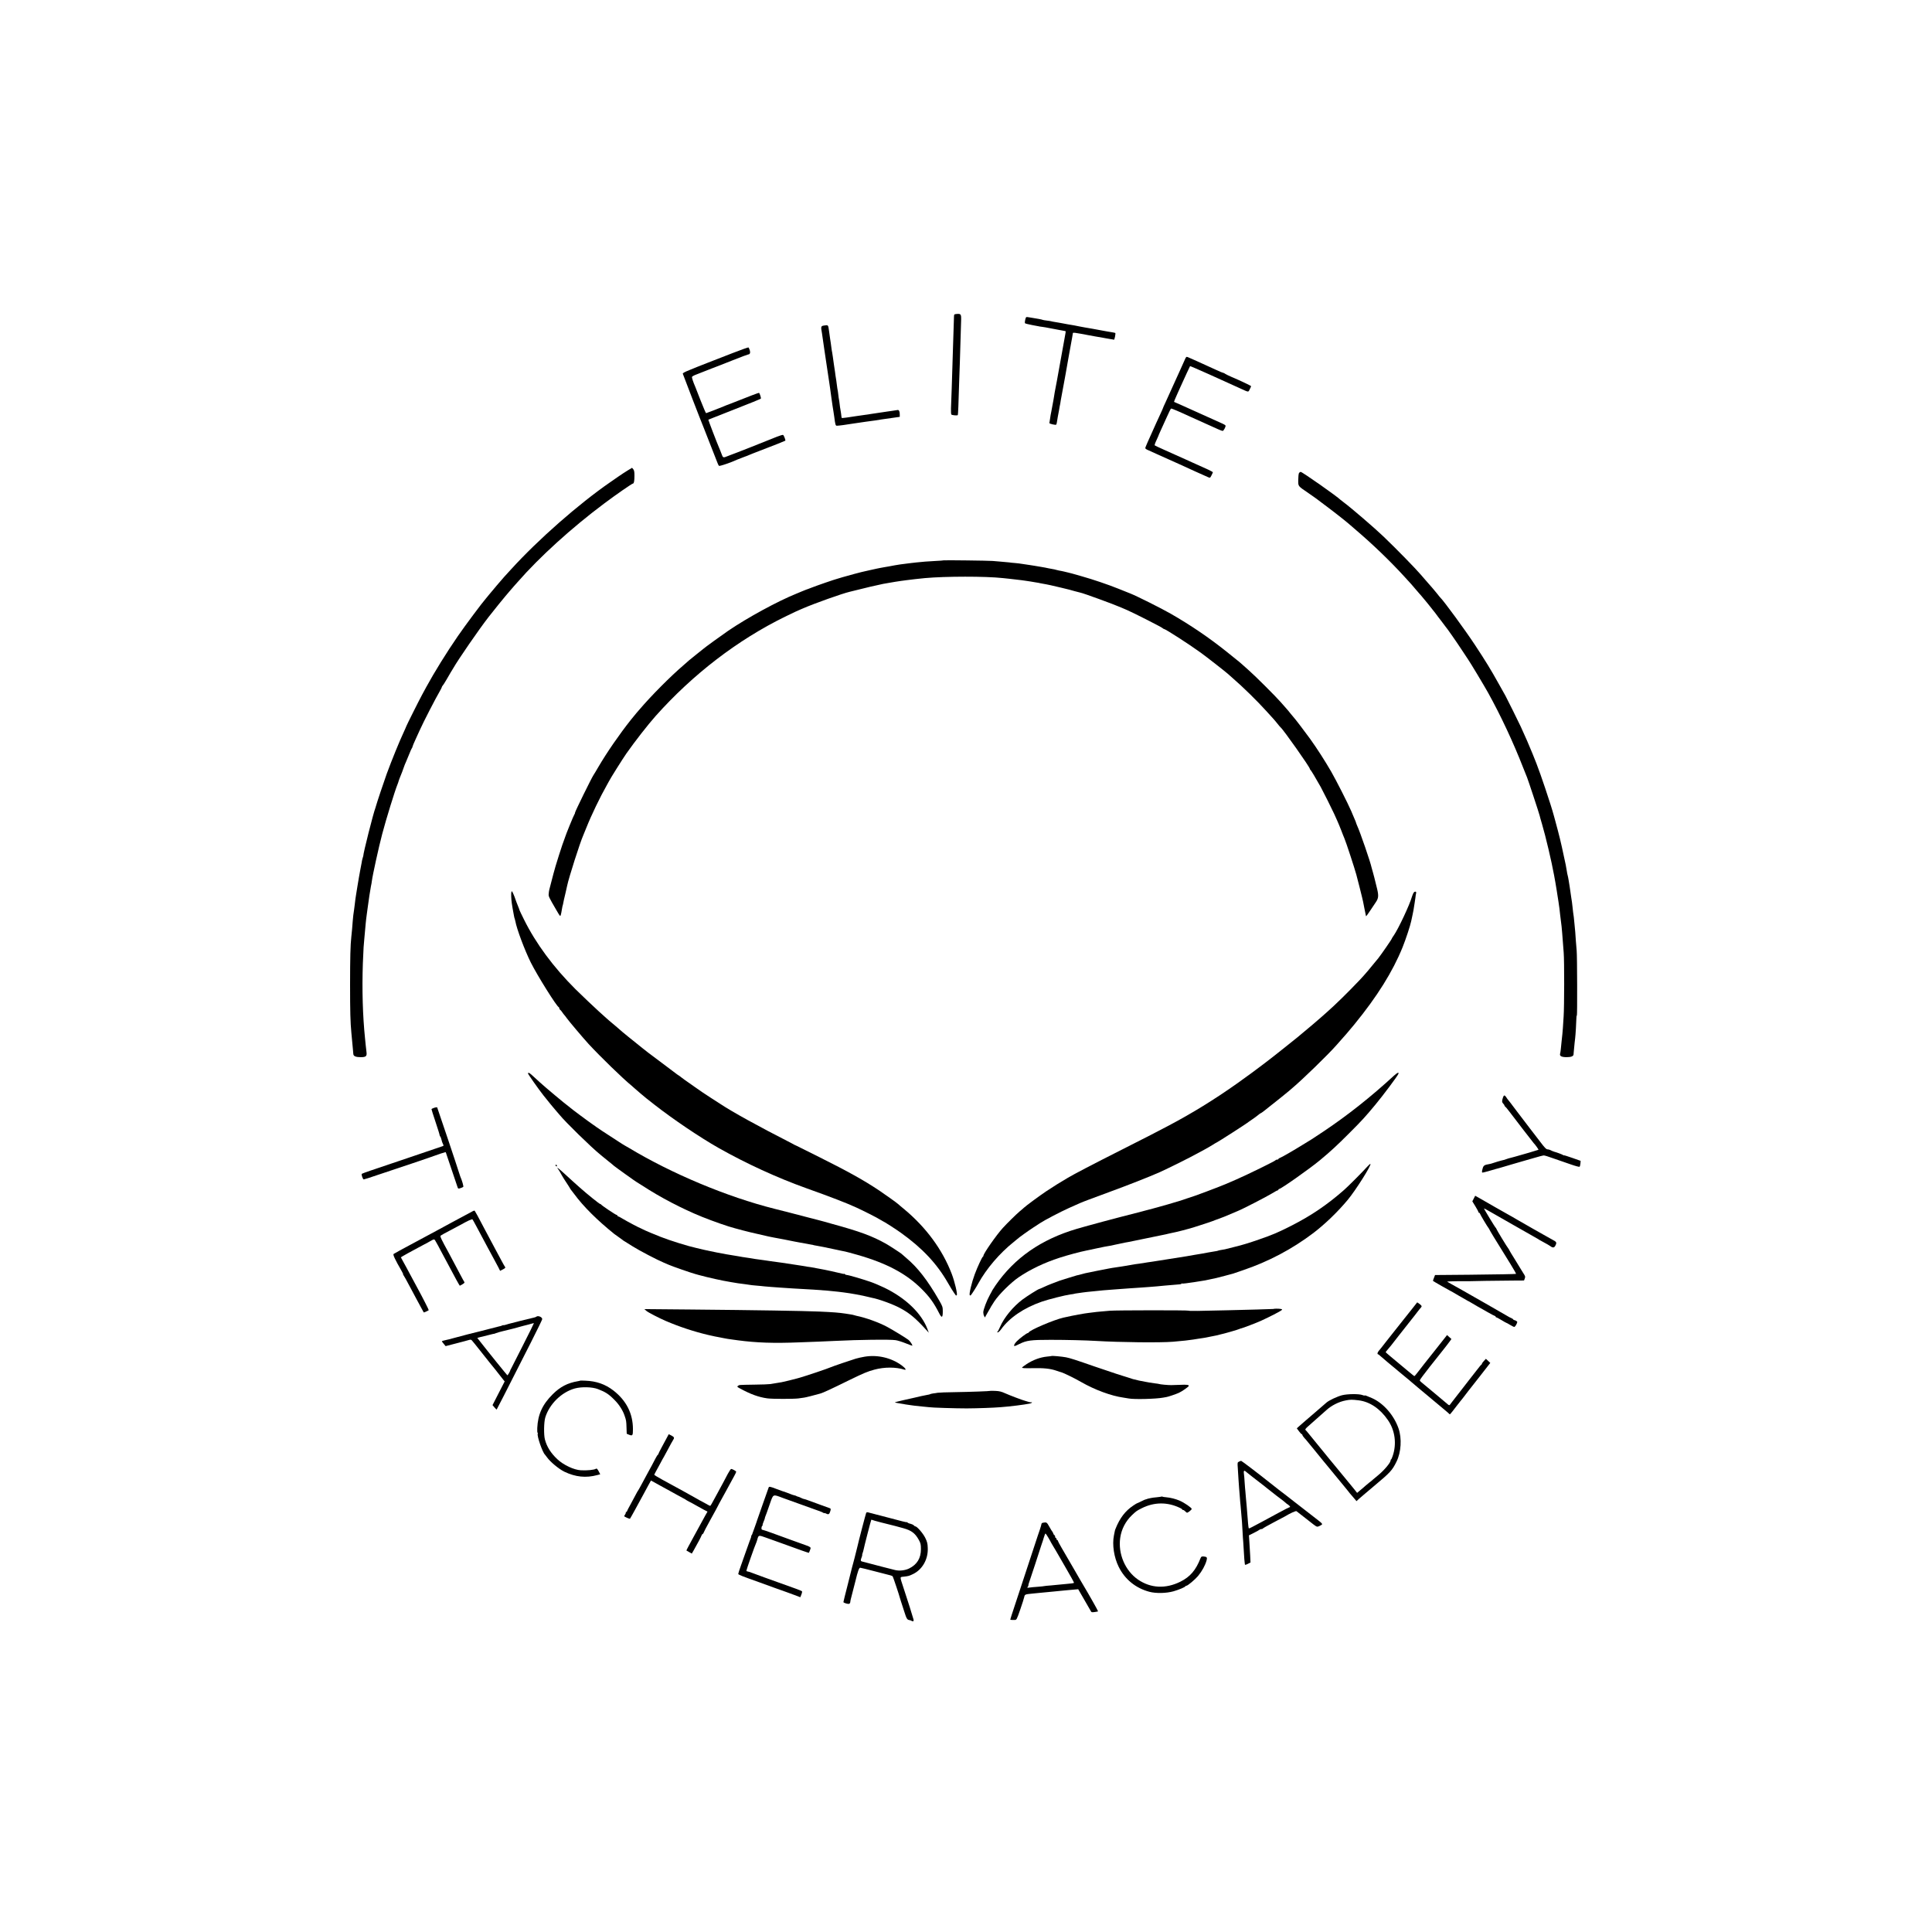 <?xml version="1.0" standalone="no"?>
<!DOCTYPE svg PUBLIC "-//W3C//DTD SVG 20010904//EN"
 "http://www.w3.org/TR/2001/REC-SVG-20010904/DTD/svg10.dtd">
<svg version="1.0" xmlns="http://www.w3.org/2000/svg"
 width="2829pt" height="2829pt" viewBox="0 0 2829 2829"
 preserveAspectRatio="xMidYMid meet">
<g transform="translate(0,2829) scale(0.1,-0.1)"
fill="#000000" stroke="none">
<path d="M14003 23692 c-31 -3 -33 -6 -34 -40 -1 -60 -6 -212 -14 -437 -4
-115 -8 -259 -10 -320 -3 -122 -15 -468 -20 -586 -1 -42 1 -82 5 -88 6 -11 86
-19 95 -9 4 4 11 164 20 488 3 96 7 225 10 285 5 145 17 542 19 629 1 76 -6
85 -71 78z"/>
<path d="M15012 23608 c-6 -25 -7 -47 -2 -52 4 -4 52 -16 104 -26 53 -10 99
-18 101 -19 3 0 6 -1 8 -2 1 0 18 -2 37 -5 19 -2 71 -11 115 -20 44 -8 91 -17
105 -20 24 -4 80 -14 108 -20 8 -1 15 -4 17 -6 1 -2 -6 -46 -16 -98 -9 -52
-22 -122 -28 -155 -41 -224 -81 -445 -85 -471 -3 -17 -13 -66 -21 -110 -8 -43
-18 -95 -20 -114 -3 -19 -7 -46 -10 -60 -7 -35 -25 -134 -31 -167 -2 -16 -7
-39 -10 -51 -2 -13 -7 -43 -10 -65 -4 -23 -7 -46 -8 -52 -1 -11 91 -32 100
-23 3 4 7 17 9 30 1 12 8 51 14 85 7 35 14 75 17 90 4 27 16 93 19 103 0 3 4
26 8 51 8 47 13 75 22 119 3 14 14 75 25 135 11 61 22 120 24 131 3 12 7 38
10 57 3 20 20 112 36 204 50 274 60 328 60 336 0 5 16 6 35 3 19 -3 52 -9 73
-12 20 -3 44 -7 52 -9 8 -2 31 -7 50 -10 19 -3 71 -13 115 -21 44 -8 94 -17
110 -19 17 -3 41 -7 55 -10 14 -3 43 -8 64 -11 22 -3 43 -7 47 -9 3 -3 11 18
16 45 6 28 7 52 4 54 -3 2 -28 8 -56 12 -27 4 -52 9 -55 9 -3 1 -25 5 -50 9
-25 5 -54 10 -65 12 -36 7 -189 35 -225 40 -19 3 -53 9 -75 14 -22 5 -56 12
-75 15 -19 3 -62 10 -95 16 -33 6 -69 13 -80 15 -11 1 -33 6 -50 9 -16 3 -46
8 -65 11 -19 3 -41 7 -49 10 -8 2 -37 7 -65 10 -28 3 -54 8 -58 10 -7 5 -93
21 -148 29 -14 2 -41 6 -61 10 -36 6 -36 5 -47 -37z"/>
<path d="M12065 23523 c-45 -7 -47 -15 -29 -113 2 -14 18 -119 34 -235 17
-115 32 -221 35 -235 10 -62 16 -108 21 -140 2 -19 6 -46 9 -60 4 -22 11 -68
20 -135 1 -11 10 -74 19 -140 16 -115 19 -133 30 -200 3 -16 8 -52 12 -80 15
-116 19 -130 39 -129 36 1 136 15 220 29 17 3 50 8 75 11 25 3 59 8 75 11 17
3 41 6 55 8 41 5 110 15 139 19 46 8 112 18 236 35 l120 17 0 32 c1 46 -11 72
-32 68 -10 -2 -43 -7 -73 -11 -30 -4 -62 -9 -70 -10 -20 -4 -158 -24 -195 -29
-16 -3 -43 -7 -60 -9 -16 -3 -52 -9 -80 -12 -27 -4 -59 -9 -70 -10 -11 -2 -42
-6 -70 -10 -27 -4 -84 -12 -126 -19 -52 -8 -76 -9 -76 -2 -1 19 -14 110 -18
126 -2 8 -7 40 -10 70 -3 30 -8 62 -10 70 -2 8 -7 40 -10 70 -3 30 -8 62 -10
70 -2 8 -7 38 -10 66 -3 28 -8 61 -10 75 -3 13 -8 44 -11 69 -6 46 -6 51 -23
160 -6 36 -13 88 -16 115 -4 28 -8 57 -10 65 -2 8 -7 35 -10 60 -6 47 -15 114
-20 140 -2 8 -8 57 -15 108 -14 99 -10 94 -75 85z"/>
<path d="M10725 23119 c-126 -49 -288 -112 -360 -140 -71 -27 -139 -54 -150
-59 -11 -5 -65 -27 -120 -49 -64 -25 -99 -44 -97 -53 3 -14 288 -751 303 -783
11 -25 175 -444 199 -508 9 -26 22 -53 27 -58 9 -9 179 49 268 91 11 5 52 21
90 35 39 14 79 29 90 35 11 5 83 34 160 63 77 30 190 74 250 97 61 24 112 45
114 47 7 5 -20 77 -32 84 -5 4 -46 -8 -91 -26 -125 -52 -671 -267 -686 -270
-3 -1 -18 -7 -33 -13 -68 -28 -71 -27 -91 30 -11 29 -27 71 -37 93 -31 71
-160 407 -157 410 2 1 174 69 383 151 209 81 383 152 386 157 6 8 -15 73 -26
85 -3 3 -184 -66 -300 -113 -16 -7 -68 -27 -115 -45 -47 -17 -94 -36 -105 -41
-56 -24 -250 -99 -256 -99 -4 0 -39 82 -79 183 -39 100 -75 191 -79 202 -31
71 -53 137 -48 147 3 7 33 24 68 36 35 13 78 30 94 37 17 7 73 29 125 49 52
19 192 74 310 121 118 47 220 85 226 85 25 0 34 26 23 61 -7 19 -14 37 -18 41
-3 4 -109 -33 -236 -83z"/>
<path d="M17350 23025 c-43 -97 -59 -133 -90 -200 -17 -38 -38 -84 -46 -101
-45 -101 -108 -241 -150 -331 -19 -39 -34 -74 -34 -77 0 -2 -18 -44 -41 -93
-22 -48 -49 -106 -59 -128 -128 -283 -160 -356 -160 -367 0 -7 21 -22 48 -32
26 -11 88 -39 137 -62 50 -23 124 -56 165 -74 41 -18 107 -47 145 -65 97 -45
383 -175 422 -191 32 -14 33 -14 53 26 11 21 20 42 20 45 0 4 -33 21 -72 40
-138 63 -193 88 -233 105 -22 10 -66 29 -97 44 -109 49 -173 78 -308 138 -74
33 -138 63 -142 67 -3 3 6 33 22 66 16 33 29 63 30 67 0 3 15 39 34 80 19 40
59 129 90 198 30 69 59 126 64 128 8 2 113 -42 277 -118 39 -18 135 -62 215
-97 80 -36 169 -76 198 -89 29 -13 58 -24 65 -24 15 0 50 67 42 80 -3 5 -20
16 -38 24 -53 25 -474 214 -597 269 -63 28 -116 52 -118 52 -3 2 19 56 53 130
12 28 32 73 45 100 52 116 133 290 136 294 2 2 126 -52 276 -119 300 -135 364
-164 453 -205 136 -62 122 -60 145 -15 11 21 20 42 20 45 0 6 -159 82 -285
135 -44 19 -87 40 -96 47 -8 7 -20 13 -26 13 -6 0 -50 18 -99 41 -49 22 -102
46 -119 54 -158 72 -284 129 -303 136 -20 8 -25 4 -42 -36z"/>
<path d="M9197 21405 c-32 -19 -93 -59 -135 -88 -42 -30 -99 -69 -127 -88
-462 -319 -1052 -837 -1450 -1274 -49 -54 -97 -106 -105 -115 -20 -21 -176
-205 -220 -259 -19 -24 -40 -48 -45 -55 -52 -58 -301 -391 -411 -551 -165
-239 -346 -532 -462 -745 -19 -36 -48 -90 -65 -120 -36 -65 -227 -447 -227
-453 0 -3 -18 -43 -39 -89 -65 -139 -170 -397 -248 -608 -36 -98 -151 -443
-157 -470 -2 -8 -6 -22 -9 -30 -29 -72 -179 -664 -178 -705 0 -2 -5 -19 -11
-37 -5 -18 -11 -44 -12 -58 -2 -14 -11 -61 -20 -105 -9 -44 -18 -94 -20 -110
-2 -17 -12 -73 -21 -125 -9 -52 -19 -111 -21 -130 -3 -19 -7 -48 -10 -65 -2
-16 -6 -54 -10 -83 -3 -29 -7 -61 -9 -70 -7 -39 -18 -130 -20 -167 -3 -50 -15
-188 -21 -235 -13 -113 -18 -304 -18 -695 0 -395 4 -552 19 -710 8 -74 14
-141 21 -224 3 -41 7 -81 8 -89 5 -29 39 -42 108 -42 78 0 93 14 84 78 -3 20
-8 64 -11 97 -3 33 -7 78 -10 100 -34 330 -45 712 -32 1095 4 107 9 215 11
240 2 25 7 83 11 130 4 47 8 96 10 110 1 14 5 59 9 100 4 41 11 107 17 145 5
39 12 88 15 110 11 89 35 243 45 295 7 30 13 66 14 80 10 82 102 502 152 690
55 210 186 634 224 726 7 16 13 36 15 44 2 8 7 23 12 35 13 28 72 183 72 189
0 3 11 29 24 58 13 29 36 85 51 123 15 39 31 74 36 80 5 5 9 14 9 21 0 6 21
56 46 110 25 55 53 115 61 134 53 118 234 470 295 573 15 26 28 52 28 57 0 5
6 15 13 22 7 7 32 47 56 88 23 41 51 89 61 105 11 17 27 43 36 59 70 124 378
571 518 751 73 93 236 296 246 305 3 3 28 32 55 65 28 33 59 69 70 81 11 11
37 40 58 65 316 362 787 790 1262 1145 176 132 410 294 424 294 14 0 21 40 21
116 0 54 -4 77 -17 93 l-18 21 -58 -35z"/>
<path d="M19020 21361 c-5 -11 -10 -56 -10 -100 0 -95 -8 -84 150 -192 56 -39
108 -75 114 -80 6 -5 45 -34 86 -65 125 -92 330 -252 384 -299 6 -5 58 -50
116 -100 243 -207 501 -456 700 -674 47 -52 94 -103 105 -115 11 -12 40 -46
65 -76 25 -30 50 -59 56 -65 6 -5 33 -37 60 -70 27 -33 51 -62 54 -65 3 -3 21
-25 40 -50 19 -25 39 -50 45 -57 22 -27 33 -40 75 -98 25 -33 47 -62 50 -65 3
-3 17 -21 30 -40 13 -19 27 -37 30 -40 12 -10 158 -219 237 -340 46 -69 86
-130 90 -136 26 -35 240 -392 291 -484 187 -337 371 -730 517 -1105 26 -66 51
-129 56 -140 13 -30 177 -526 183 -555 3 -14 19 -72 36 -128 53 -179 140 -548
176 -747 7 -44 16 -91 19 -105 2 -13 7 -40 10 -60 3 -20 7 -47 10 -60 3 -13 7
-42 10 -65 3 -22 10 -65 15 -95 5 -30 12 -77 15 -105 2 -27 7 -68 10 -90 5
-41 10 -82 21 -170 3 -27 7 -72 9 -100 6 -85 14 -196 22 -285 10 -120 9 -791
-1 -935 -5 -66 -10 -142 -11 -170 -3 -49 -10 -116 -20 -205 -3 -25 -7 -70 -10
-100 -3 -30 -8 -62 -11 -71 -9 -33 23 -49 96 -49 64 0 98 13 101 38 0 4 2 21
3 37 10 111 18 183 21 205 5 33 18 245 18 293 0 20 3 37 7 37 7 0 5 876 -3
950 -3 25 -8 90 -12 145 -3 55 -8 114 -9 130 -2 17 -7 68 -11 115 -4 47 -9 92
-10 101 -5 24 -15 111 -20 160 -4 39 -8 72 -20 144 -1 11 -6 43 -10 70 -3 28
-8 61 -11 75 -2 14 -9 53 -14 87 -6 34 -12 68 -15 75 -3 7 -9 40 -14 73 -5 33
-11 69 -14 80 -3 11 -15 65 -26 120 -45 214 -67 303 -126 520 -9 33 -18 65
-19 70 -8 32 -39 136 -52 175 -113 351 -188 563 -264 745 -5 11 -23 54 -40 95
-17 41 -35 84 -40 95 -17 38 -72 160 -92 205 -26 57 -204 416 -223 450 -8 14
-53 95 -101 180 -120 215 -185 321 -349 570 -141 214 -456 644 -505 690 -3 3
-24 27 -45 55 -22 27 -50 61 -62 75 -47 54 -60 69 -110 126 -28 32 -61 69 -71
82 -84 97 -336 356 -542 554 -129 124 -471 418 -585 503 -22 16 -42 32 -45 35
-45 47 -562 410 -584 410 -8 0 -20 -9 -26 -19z"/>
<path d="M13818 20085 c-2 -2 -55 -6 -118 -9 -116 -6 -193 -12 -285 -22 -101
-12 -91 -10 -235 -29 -29 -4 -117 -19 -165 -29 -11 -2 -40 -7 -65 -11 -25 -4
-54 -9 -65 -12 -11 -2 -31 -6 -45 -9 -14 -3 -53 -11 -86 -19 -34 -8 -73 -16
-85 -19 -43 -8 -263 -67 -329 -87 -36 -11 -72 -22 -80 -24 -31 -7 -296 -98
-369 -127 -42 -16 -80 -31 -86 -32 -5 -1 -28 -10 -50 -20 -22 -10 -62 -27 -89
-37 -276 -111 -719 -352 -1004 -546 -92 -63 -351 -251 -362 -263 -3 -3 -50
-41 -105 -84 -55 -44 -102 -82 -105 -85 -3 -3 -36 -33 -75 -66 -196 -167 -482
-455 -656 -660 -19 -22 -36 -42 -39 -45 -3 -3 -40 -48 -82 -100 -167 -210
-351 -477 -473 -685 -32 -55 -65 -111 -75 -125 -30 -45 -270 -533 -270 -550 0
-9 -4 -20 -9 -25 -10 -12 -128 -301 -137 -335 0 -3 -4 -12 -7 -20 -26 -60
-140 -418 -162 -510 -2 -8 -16 -60 -30 -115 -36 -135 -36 -135 -40 -179 -5
-41 -3 -45 114 -246 54 -93 55 -94 63 -65 5 17 11 48 14 70 3 22 8 47 10 55 3
8 8 25 10 38 7 37 12 63 35 157 11 50 22 98 24 107 24 117 190 635 234 733 5
11 27 65 49 120 71 179 201 448 296 615 14 25 29 52 33 60 13 30 206 337 256
408 129 183 312 417 426 546 548 614 1201 1115 1897 1456 115 56 210 101 224
105 3 1 19 7 35 15 170 74 580 220 689 245 12 2 48 12 81 20 101 27 347 84
405 95 30 5 66 11 80 14 49 9 146 25 185 30 22 3 59 8 83 11 67 9 174 21 267
30 298 27 887 28 1140 0 22 -2 65 -7 95 -10 104 -11 145 -16 180 -21 19 -3 51
-7 70 -10 19 -2 46 -6 60 -9 14 -3 43 -7 65 -11 22 -3 47 -7 55 -9 8 -3 32 -7
54 -11 21 -3 48 -8 60 -11 11 -2 40 -9 63 -13 23 -5 90 -21 150 -35 59 -15
115 -28 123 -30 8 -2 42 -11 75 -21 78 -21 79 -21 85 -22 38 -6 486 -169 595
-217 17 -7 59 -25 95 -41 94 -41 492 -243 511 -260 8 -8 19 -14 23 -14 21 0
372 -226 541 -349 83 -60 365 -281 391 -305 6 -6 37 -33 69 -61 156 -135 363
-338 495 -484 41 -46 86 -96 100 -110 14 -15 43 -49 65 -77 21 -27 42 -51 46
-54 38 -29 429 -583 429 -608 0 -6 4 -12 8 -14 7 -3 77 -119 152 -253 29 -52
172 -338 195 -390 10 -22 30 -67 45 -100 15 -33 42 -98 60 -145 18 -47 38 -99
46 -116 22 -49 150 -440 174 -529 21 -77 78 -304 85 -335 2 -8 9 -37 15 -65 6
-27 13 -62 15 -77 2 -15 6 -35 9 -45 3 -10 8 -34 11 -53 3 -19 7 -36 9 -37 1
-1 27 34 57 79 30 44 69 103 87 130 41 62 42 98 7 233 -14 55 -28 111 -31 125
-3 14 -12 48 -20 75 -9 28 -17 60 -20 71 -16 79 -167 518 -211 613 -8 18 -16
39 -17 45 -1 6 -9 27 -18 46 -8 19 -32 76 -53 125 -50 115 -214 439 -293 577
-89 154 -206 337 -311 483 -58 81 -227 303 -241 315 -3 3 -23 27 -45 54 -21
27 -48 60 -60 72 -11 12 -47 53 -80 91 -79 90 -371 381 -464 463 -41 36 -84
74 -95 85 -23 22 -24 23 -227 186 -258 207 -534 395 -829 564 -136 78 -492
256 -585 293 -27 11 -108 43 -180 72 -149 60 -370 135 -530 180 -60 17 -123
35 -140 40 -16 5 -41 11 -55 14 -14 3 -45 11 -70 17 -25 5 -58 13 -75 15 -16
3 -37 8 -45 11 -8 3 -26 7 -40 9 -14 2 -45 8 -70 13 -25 6 -72 15 -105 20 -33
6 -76 13 -95 16 -19 4 -51 8 -70 11 -19 2 -64 9 -100 15 -36 6 -90 13 -120 15
-30 2 -68 6 -85 9 -16 2 -66 7 -110 10 -44 3 -102 8 -130 11 -54 5 -712 13
-717 9z"/>
<path d="M7488 15228 c-6 -16 -2 -110 6 -163 3 -22 8 -53 11 -70 2 -16 7 -41
10 -55 3 -14 8 -41 11 -60 3 -19 8 -38 11 -43 2 -4 6 -20 9 -35 19 -111 137
-426 227 -607 96 -191 377 -641 409 -653 4 -2 8 -10 8 -17 0 -8 6 -18 13 -22
7 -4 20 -20 29 -34 9 -14 23 -32 30 -40 8 -8 25 -30 38 -49 31 -44 243 -294
317 -375 179 -193 502 -507 633 -614 14 -11 36 -31 50 -44 22 -21 140 -120
165 -140 5 -4 58 -45 117 -92 275 -215 666 -479 943 -636 402 -227 852 -434
1285 -589 364 -130 581 -214 730 -282 105 -48 294 -144 339 -172 22 -14 43
-26 45 -26 9 0 200 -122 271 -174 312 -224 524 -450 685 -731 35 -61 75 -126
89 -145 14 -19 27 -37 28 -39 2 -3 8 0 13 5 13 13 -31 199 -74 311 -136 355
-375 680 -696 947 -47 38 -87 73 -90 76 -11 12 -190 140 -275 197 -225 150
-453 277 -875 488 -169 85 -318 159 -331 165 -13 5 -31 14 -39 18 -8 5 -25 14
-36 20 -499 255 -867 458 -1054 582 -8 5 -69 44 -135 87 -66 42 -167 110 -225
152 -58 41 -127 90 -155 109 -27 19 -52 38 -55 41 -3 4 -18 15 -33 24 -16 10
-36 24 -45 32 -9 7 -100 75 -202 152 -102 76 -192 143 -200 150 -8 7 -44 35
-80 63 -130 103 -323 260 -330 269 -3 3 -32 29 -65 56 -97 81 -106 89 -135
115 -15 14 -65 59 -111 100 -65 58 -262 246 -343 326 -322 321 -579 668 -752
1017 -35 70 -64 131 -65 135 -1 4 -6 18 -11 32 -22 53 -49 125 -52 135 -9 32
-45 115 -50 115 -2 0 -6 -6 -8 -12z"/>
<path d="M20696 15212 c-7 -15 -17 -38 -21 -52 -33 -118 -196 -465 -265 -566
-17 -23 -30 -45 -30 -48 0 -9 -155 -233 -197 -286 -122 -151 -200 -243 -272
-319 -174 -183 -359 -365 -486 -476 -37 -33 -73 -65 -79 -70 -18 -18 -218
-187 -271 -230 -27 -22 -62 -52 -79 -66 -17 -14 -92 -74 -166 -133 -74 -58
-150 -119 -169 -134 -19 -15 -57 -44 -85 -66 -28 -21 -64 -49 -81 -62 -65 -51
-255 -190 -379 -278 -335 -237 -660 -437 -1001 -617 -222 -117 -275 -144 -660
-339 -481 -243 -716 -366 -825 -430 -90 -52 -224 -136 -309 -193 -93 -62 -298
-213 -327 -241 -6 -6 -34 -31 -63 -54 -55 -47 -180 -170 -247 -243 -93 -102
-284 -375 -284 -407 0 -6 -3 -12 -8 -14 -12 -5 -80 -152 -119 -257 -44 -118
-86 -292 -73 -305 5 -5 11 -8 13 -5 19 21 80 117 111 174 120 218 311 442 521
610 28 22 52 42 55 45 15 16 165 123 230 165 41 26 86 55 100 65 59 40 295
164 420 220 173 78 188 84 230 100 19 6 44 16 55 21 11 5 143 54 294 109 302
111 590 224 751 295 107 48 451 218 550 274 30 17 81 44 113 61 31 17 82 46
112 65 30 19 56 35 59 35 8 0 454 286 466 300 3 3 31 22 62 43 31 21 69 49 85
63 15 13 31 24 35 24 3 0 26 16 50 35 23 19 54 43 68 54 81 63 258 205 294
236 6 6 29 25 51 44 155 131 516 482 640 622 139 156 180 203 267 309 335 410
561 772 706 1130 45 111 114 320 126 382 2 13 12 57 21 98 9 41 18 91 20 110
3 19 7 44 9 56 2 12 7 45 11 75 3 30 8 61 11 70 8 30 -25 30 -40 1z"/>
<path d="M20409 12537 c-331 -305 -673 -576 -1019 -808 -86 -57 -165 -109
-175 -116 -11 -6 -74 -45 -140 -86 -66 -41 -147 -89 -180 -108 -33 -19 -78
-44 -100 -57 -22 -12 -48 -25 -57 -29 -10 -3 -18 -9 -18 -14 0 -5 -9 -9 -19
-9 -11 0 -21 -4 -23 -9 -4 -11 -414 -212 -573 -281 -66 -28 -133 -58 -150 -65
-81 -36 -504 -195 -530 -199 -5 -1 -23 -7 -40 -13 -104 -39 -419 -130 -725
-208 -355 -90 -718 -188 -890 -238 -525 -155 -915 -426 -1193 -829 -26 -38
-47 -70 -47 -72 0 -2 -15 -31 -34 -64 -45 -80 -98 -219 -98 -258 0 -17 5 -42
12 -54 l12 -22 12 23 c7 13 27 48 44 77 18 29 32 55 32 57 0 2 24 39 52 82 69
103 241 273 354 350 169 115 376 214 599 286 116 38 303 88 395 106 69 14 79
16 165 35 86 18 119 25 165 32 19 3 43 7 52 10 9 3 27 7 40 9 13 3 34 7 48 10
49 10 70 15 89 19 10 2 35 7 56 10 20 4 67 13 103 21 37 8 78 17 92 19 14 3
93 19 175 36 83 17 161 33 175 36 14 3 33 7 42 10 10 3 30 7 45 10 58 10 242
57 333 86 144 45 272 88 305 103 17 7 41 16 55 20 27 8 115 44 195 79 28 12
66 29 85 36 60 23 411 204 492 253 42 26 81 47 87 47 6 0 11 5 11 10 0 6 4 10
10 10 27 0 451 299 600 423 162 135 243 210 425 392 190 190 232 236 385 420
109 131 325 419 336 450 12 31 -15 20 -67 -28z"/>
<path d="M7730 12574 c0 -11 148 -222 228 -324 58 -73 166 -206 181 -221 9 -9
34 -38 56 -65 88 -108 464 -475 594 -580 13 -10 28 -24 35 -29 6 -6 45 -38 86
-70 41 -33 77 -62 80 -66 7 -8 329 -239 334 -239 2 0 36 -22 77 -48 264 -173
587 -342 879 -460 170 -68 381 -142 480 -167 8 -3 60 -16 115 -31 55 -14 107
-27 115 -29 80 -19 249 -58 265 -61 11 -2 43 -8 70 -14 28 -5 61 -12 75 -14
14 -3 50 -10 80 -15 30 -6 66 -13 80 -16 14 -3 48 -9 75 -15 28 -5 64 -12 80
-15 17 -2 57 -10 90 -16 33 -7 69 -13 80 -15 11 -1 20 -3 20 -4 0 -1 9 -3 20
-5 11 -1 34 -5 50 -9 17 -3 55 -10 85 -16 79 -16 85 -17 190 -40 52 -12 109
-23 125 -26 17 -3 100 -26 185 -50 426 -122 716 -277 940 -503 112 -112 175
-200 251 -349 39 -77 54 -70 54 26 0 64 -3 73 -54 162 -170 295 -312 478 -481
620 -36 30 -67 58 -70 61 -9 9 -183 123 -225 146 -205 115 -385 181 -795 293
-19 5 -68 19 -109 31 -41 11 -81 22 -90 24 -9 2 -70 17 -136 35 -152 40 -407
106 -505 130 -692 174 -1502 513 -2130 891 -8 5 -32 19 -54 31 -42 25 -56 33
-101 63 -207 134 -321 209 -325 214 -3 3 -23 18 -45 32 -46 30 -327 239 -335
249 -3 3 -14 13 -26 21 -43 30 -345 282 -416 348 -133 123 -154 141 -165 141
-7 0 -13 -3 -13 -6z"/>
<path d="M22011 12228 c-20 -56 -21 -75 -1 -96 11 -12 20 -25 20 -31 0 -5 4
-11 9 -13 4 -1 33 -35 62 -74 96 -127 352 -459 358 -464 17 -15 72 -92 69 -96
-4 -3 -243 -74 -333 -98 -5 -1 -30 -8 -55 -15 -25 -7 -47 -13 -50 -13 -3 0
-16 -5 -30 -10 -14 -5 -32 -11 -40 -13 -35 -7 -160 -44 -169 -49 -5 -3 -26 -8
-47 -12 -66 -10 -82 -21 -93 -61 -14 -48 -14 -63 0 -63 6 0 59 14 118 31 58
17 113 33 121 34 8 2 47 14 85 25 39 12 86 26 105 31 39 11 39 11 100 29 25 7
50 14 55 16 6 1 73 20 150 43 77 23 149 42 160 42 11 1 72 -18 135 -41 63 -22
122 -43 130 -45 8 -2 68 -23 133 -46 69 -24 122 -38 127 -33 5 5 10 26 12 47
l3 39 -122 43 c-68 24 -123 41 -123 38 0 -3 -6 -1 -12 4 -10 8 -95 40 -128 48
-13 4 -47 17 -62 26 -10 5 -26 9 -36 9 -20 0 -43 23 -112 115 -25 33 -47 62
-50 65 -3 3 -48 61 -100 130 -52 69 -134 177 -183 240 -48 63 -96 126 -105
139 -9 13 -22 28 -28 35 -6 6 -18 23 -28 39 -22 33 -34 34 -45 5z"/>
<path d="M6353 12067 c-18 -7 -34 -14 -35 -17 -1 -3 26 -88 60 -190 34 -102
61 -188 59 -191 -1 -3 3 -12 9 -20 7 -8 15 -30 19 -49 4 -19 13 -47 21 -61 12
-24 11 -27 -4 -32 -9 -3 -224 -76 -477 -162 -253 -86 -514 -174 -580 -196 -66
-22 -123 -44 -127 -47 -10 -10 15 -82 28 -82 7 0 90 26 185 59 96 32 325 109
509 170 184 62 344 117 355 122 17 8 143 49 150 49 2 0 12 -28 20 -55 4 -14
146 -434 156 -462 7 -20 11 -21 41 -11 18 6 37 14 41 18 8 7 -16 91 -44 155
-4 11 -15 43 -23 70 -14 50 -291 876 -303 905 -4 8 -7 19 -7 24 -1 15 -18 15
-53 3z"/>
<path d="M20018 11204 c-71 -79 -279 -288 -339 -340 -246 -216 -478 -373 -764
-519 -197 -100 -278 -135 -478 -204 -139 -49 -259 -85 -344 -105 -10 -2 -47
-12 -83 -21 -72 -19 -81 -21 -135 -29 -20 -4 -40 -8 -44 -11 -4 -2 -25 -6 -47
-9 -21 -3 -64 -10 -94 -16 -30 -6 -66 -12 -80 -15 -14 -2 -68 -11 -120 -20
-52 -9 -106 -18 -120 -21 -47 -8 -265 -43 -310 -49 -25 -3 -67 -10 -95 -15
-27 -5 -70 -11 -95 -15 -25 -3 -56 -7 -70 -10 -14 -3 -40 -7 -59 -10 -106 -14
-153 -21 -261 -41 -19 -3 -44 -7 -55 -9 -45 -6 -121 -18 -140 -21 -11 -3 -36
-7 -55 -10 -31 -5 -300 -59 -340 -68 -8 -2 -35 -9 -60 -16 -25 -7 -53 -14 -62
-15 -10 -2 -71 -21 -135 -41 -65 -21 -120 -38 -123 -39 -3 -1 -14 -5 -25 -10
-11 -4 -49 -19 -85 -32 -36 -14 -90 -36 -120 -51 -30 -14 -57 -26 -61 -26 -17
-2 -177 -103 -247 -155 -140 -106 -270 -265 -329 -402 -15 -35 -32 -67 -38
-71 -6 -5 -4 -8 6 -8 8 0 30 20 48 45 122 170 332 313 596 405 98 34 340 95
420 106 28 3 52 7 55 9 3 2 29 6 59 10 30 4 61 8 70 10 15 3 85 10 196 21 28
2 73 7 100 10 28 2 79 7 115 9 36 2 90 7 120 9 30 3 98 8 150 11 52 3 120 8
150 10 30 3 87 7 125 9 39 3 95 7 125 10 30 4 82 8 115 11 33 3 92 8 130 11
39 4 80 8 93 8 12 1 22 5 22 9 0 5 4 6 10 2 5 -3 83 6 172 20 176 27 178 28
253 45 28 6 61 14 75 16 14 3 68 17 120 31 52 14 100 27 105 28 6 1 17 4 25 7
8 3 71 25 140 48 373 126 718 308 1030 544 169 129 355 307 505 487 114 137
349 508 332 526 -3 3 -25 -17 -49 -43z"/>
<path d="M8136 11232 c-3 -6 -1 -14 5 -17 14 -9 20 -2 10 14 -6 8 -11 9 -15 3z"/>
<path d="M8170 11174 c8 -10 21 -30 28 -43 8 -13 23 -40 34 -60 11 -20 41 -67
67 -106 25 -38 48 -74 50 -80 2 -5 7 -12 10 -15 3 -3 26 -32 50 -65 132 -180
335 -382 586 -584 12 -9 43 -32 70 -50 28 -19 52 -37 55 -40 3 -4 14 -11 25
-17 11 -7 65 -40 120 -75 100 -63 351 -194 455 -238 30 -12 64 -27 75 -32 52
-23 328 -119 385 -134 8 -3 31 -9 50 -14 147 -40 335 -82 475 -105 86 -15 118
-20 210 -31 22 -3 50 -7 62 -9 11 -3 56 -7 100 -11 43 -4 94 -8 113 -11 19 -2
62 -6 95 -8 33 -3 94 -7 136 -10 105 -8 226 -15 494 -30 130 -8 282 -21 360
-31 17 -2 53 -7 80 -10 99 -12 280 -45 355 -65 19 -5 44 -11 55 -13 100 -18
309 -94 415 -151 137 -73 228 -149 384 -321 l36 -40 -20 55 c-88 232 -321 455
-632 605 -65 31 -157 70 -205 86 -123 42 -318 99 -341 99 -10 0 -23 5 -30 12
-7 7 -12 9 -12 6 0 -4 -15 -2 -32 3 -47 13 -265 60 -353 75 -16 2 -37 7 -45 9
-8 2 -37 7 -65 11 -27 3 -59 8 -70 11 -11 2 -33 6 -50 8 -16 3 -46 7 -65 10
-152 24 -310 47 -420 61 -30 4 -57 8 -60 9 -3 0 -32 5 -65 9 -33 5 -69 10 -80
11 -11 2 -49 8 -85 14 -36 5 -81 12 -100 15 -19 3 -45 8 -56 10 -12 2 -39 7
-60 10 -107 17 -123 20 -254 45 -58 11 -145 30 -195 41 -49 12 -97 23 -106 25
-120 26 -381 107 -524 163 -88 34 -228 93 -260 110 -16 9 -32 16 -35 17 -11 1
-198 100 -259 137 -34 21 -67 38 -72 38 -5 0 -9 5 -9 10 0 6 -5 10 -11 10 -14
0 -222 140 -227 152 -2 4 -8 8 -14 8 -11 0 -202 154 -302 244 -39 35 -81 73
-94 84 -13 11 -64 58 -114 104 -93 86 -137 119 -108 82z"/>
<path d="M21580 10740 l-21 -41 46 -75 c25 -41 45 -79 45 -84 0 -6 5 -10 10
-10 6 0 10 -4 10 -9 0 -9 112 -198 130 -218 5 -7 10 -15 10 -18 0 -3 29 -52
63 -108 216 -346 327 -530 327 -539 0 -3 -84 -5 -187 -7 -313 -5 -730 -10
-869 -10 l-131 -1 -16 -42 c-9 -23 -16 -43 -14 -44 5 -6 247 -144 251 -144 3
0 62 -34 131 -75 70 -41 129 -75 131 -75 3 0 21 -10 42 -23 20 -13 62 -37 92
-54 30 -17 99 -56 154 -87 54 -31 102 -56 107 -56 5 0 9 -4 9 -10 0 -5 5 -10
10 -10 6 0 40 -18 76 -40 36 -22 68 -40 71 -40 3 0 28 -13 55 -30 26 -16 54
-30 61 -30 7 0 21 17 31 37 17 35 17 38 0 50 -10 7 -24 13 -31 13 -7 0 -13 4
-13 8 0 4 -12 13 -27 20 -16 6 -44 21 -63 33 -19 11 -165 96 -325 187 -377
215 -363 207 -487 276 -38 21 -68 39 -68 40 0 1 35 3 78 4 42 0 86 1 97 2 11
1 52 1 90 0 39 -1 72 -1 75 0 6 2 380 7 620 9 l166 1 11 29 c10 27 7 35 -23
81 -19 29 -34 53 -34 55 0 1 -38 64 -85 139 -47 74 -85 138 -85 141 0 3 -5 11
-10 18 -19 21 -180 287 -180 296 0 5 -4 11 -8 13 -8 3 -172 273 -172 283 0 2
24 -10 53 -27 28 -17 75 -43 102 -58 28 -15 154 -87 280 -160 127 -73 255
-146 285 -162 30 -16 59 -33 65 -37 5 -5 35 -22 65 -38 79 -43 103 -57 120
-69 36 -28 58 -26 74 5 24 46 20 56 -36 85 -29 15 -96 53 -148 83 -52 30 -117
67 -145 82 -27 16 -79 45 -115 66 -36 21 -85 49 -110 63 -25 14 -58 34 -75 44
-16 10 -37 21 -45 25 -8 4 -100 56 -205 116 -104 61 -213 123 -242 139 l-52
29 -21 -41z"/>
<path d="M6925 10556 c-25 -14 -215 -115 -315 -169 -41 -22 -88 -47 -105 -57
-16 -9 -70 -39 -120 -65 -135 -72 -280 -150 -400 -215 -27 -15 -86 -46 -130
-70 -44 -24 -85 -47 -92 -52 -12 -10 24 -86 113 -240 18 -32 31 -58 27 -58 -3
0 -1 -6 5 -12 11 -15 36 -60 112 -203 29 -55 65 -122 80 -150 15 -27 44 -81
65 -120 21 -38 39 -71 40 -73 3 -3 64 25 73 33 3 3 -85 177 -163 320 -20 39
-56 104 -78 145 -76 143 -110 205 -139 257 l-28 52 22 14 c38 23 107 61 223
123 61 32 128 68 150 80 103 58 91 57 118 11 14 -23 45 -80 69 -127 25 -47 59
-110 75 -140 16 -30 54 -100 83 -155 63 -119 93 -174 110 -202 l13 -20 38 21
c22 12 34 25 30 31 -5 5 -34 60 -66 120 -86 163 -133 252 -164 309 -111 202
-131 244 -118 253 6 6 65 38 130 72 65 34 133 70 150 80 121 67 178 94 186 85
4 -5 31 -52 58 -104 28 -52 64 -120 80 -150 16 -30 55 -103 86 -161 31 -58 73
-135 92 -170 19 -35 47 -87 62 -116 l26 -52 39 20 c39 20 44 28 29 44 -4 6
-29 48 -53 95 -25 47 -67 126 -94 175 -55 103 -114 213 -163 306 -76 146 -124
234 -130 240 -3 3 -15 1 -26 -5z"/>
<path d="M20675 9122 c-42 -53 -90 -113 -105 -132 -15 -19 -67 -84 -115 -145
-47 -60 -94 -119 -103 -130 -9 -12 -39 -50 -67 -85 -50 -65 -65 -84 -97 -122
-18 -22 -24 -48 -10 -48 4 0 21 -12 37 -28 27 -24 178 -152 228 -192 10 -8 31
-25 45 -38 15 -13 59 -49 97 -80 39 -31 72 -60 75 -63 3 -3 50 -43 105 -89
149 -123 273 -227 315 -263 14 -13 50 -42 80 -67 30 -25 58 -49 63 -55 8 -11
9 -9 102 112 33 43 62 80 65 83 4 3 23 28 44 55 20 28 48 64 61 80 14 17 93
117 176 224 l151 194 -32 30 -32 30 -29 -31 c-16 -17 -29 -35 -29 -41 0 -5 -4
-11 -8 -13 -5 -1 -39 -43 -77 -93 -38 -49 -74 -95 -80 -102 -16 -19 -27 -33
-80 -103 -27 -36 -55 -72 -62 -80 -7 -8 -34 -43 -60 -77 -26 -34 -59 -76 -73
-94 -14 -17 -28 -36 -31 -41 -4 -6 -14 -4 -25 5 -11 9 -98 82 -194 163 -96 80
-185 154 -197 164 -13 10 -23 22 -23 28 0 8 62 92 145 197 13 17 79 100 147
185 68 85 134 170 147 189 l24 34 -32 29 -32 29 -164 -208 c-91 -115 -168
-213 -173 -218 -5 -6 -37 -48 -72 -93 -34 -45 -65 -82 -69 -82 -3 0 -18 10
-32 23 -15 12 -40 33 -57 47 -242 201 -331 276 -332 280 0 3 16 23 35 45 41
48 26 29 155 195 114 146 130 166 145 184 6 6 42 52 80 101 88 114 87 113 103
130 16 18 11 27 -27 55 l-29 20 -77 -98z"/>
<path d="M18646 9123 c-1 -1 -109 -4 -241 -8 -132 -3 -325 -8 -430 -11 -414
-11 -565 -12 -569 -6 -5 8 -1073 7 -1156 -1 -30 -3 -91 -9 -135 -12 -44 -4
-87 -8 -95 -10 -8 -2 -44 -6 -80 -10 -52 -5 -233 -38 -332 -61 -10 -2 -26 -6
-37 -8 -140 -32 -495 -183 -509 -218 -2 -4 -8 -8 -13 -8 -15 0 -120 -79 -161
-121 -35 -35 -49 -69 -30 -69 5 0 35 13 68 30 107 53 169 61 458 61 234 0 515
-7 666 -16 346 -21 943 -27 1125 -12 133 11 251 24 296 32 13 3 44 8 69 11 68
9 131 20 165 28 11 3 83 17 105 21 8 2 35 8 60 15 25 7 52 13 61 15 9 2 49 13
90 25 41 12 79 23 84 25 6 1 23 7 38 13 16 7 32 12 36 12 10 0 228 83 286 110
115 52 286 140 300 154 14 13 12 16 -17 20 -30 5 -96 4 -102 -1z"/>
<path d="M9465 9095 c26 -23 183 -104 285 -148 193 -83 407 -154 613 -203 9
-2 27 -6 40 -9 22 -6 101 -22 147 -30 14 -3 36 -7 50 -10 36 -7 68 -13 125
-20 28 -4 64 -8 80 -11 271 -36 525 -45 895 -30 96 4 229 9 295 11 66 3 167 7
225 10 364 18 811 24 895 11 28 -4 93 -24 145 -45 52 -21 96 -37 98 -36 8 7
-30 65 -55 85 -37 29 -231 147 -313 191 -121 65 -315 135 -450 162 -14 3 -32
8 -40 11 -8 3 -31 7 -50 10 -19 3 -51 8 -70 11 -95 14 -177 21 -385 30 -234
10 -918 21 -1890 30 l-670 6 30 -26z"/>
<path d="M7852 9009 c-4 -4 -20 -10 -37 -13 -16 -3 -102 -24 -190 -46 -88 -23
-167 -43 -175 -45 -8 -2 -30 -8 -47 -14 -18 -5 -33 -8 -33 -5 0 3 -8 0 -17 -5
-10 -5 -31 -11 -48 -14 -16 -3 -73 -18 -125 -32 -52 -14 -106 -28 -120 -31
-29 -5 -390 -98 -435 -112 -16 -6 -58 -16 -92 -23 -35 -7 -63 -16 -63 -19 0
-3 12 -20 28 -38 l27 -33 155 40 c85 22 169 44 187 50 29 8 34 7 55 -21 13
-16 28 -35 34 -41 6 -7 53 -66 105 -132 52 -66 102 -129 111 -140 35 -41 124
-153 148 -185 14 -18 35 -46 48 -61 l22 -27 -89 -173 -89 -174 29 -34 c16 -19
30 -33 32 -30 4 4 94 180 501 982 91 180 166 334 166 341 0 32 -64 57 -88 35z
m-198 -425 c-91 -181 -169 -333 -172 -339 -4 -5 -7 -12 -8 -15 -2 -17 -39 -80
-45 -78 -6 3 -285 348 -407 505 l-33 42 43 12 c24 6 50 12 58 14 8 2 35 8 60
15 25 7 52 14 60 15 8 2 16 4 18 4 1 1 3 1 5 0 1 0 16 5 32 11 17 7 57 18 90
26 75 17 232 57 305 79 30 8 64 17 75 19 11 3 34 9 50 14 17 5 31 8 33 7 2 -1
-72 -150 -164 -331z"/>
<path d="M12660 8424 c-41 -7 -100 -20 -130 -29 -70 -21 -339 -113 -365 -125
-41 -19 -358 -126 -450 -152 -22 -6 -44 -13 -50 -14 -5 -2 -57 -15 -114 -29
-102 -25 -114 -27 -201 -40 -25 -4 -58 -9 -75 -12 -16 -3 -118 -7 -225 -8
-241 -4 -223 -3 -244 -18 -16 -11 -13 -15 26 -36 159 -87 275 -129 403 -147
74 -10 380 -10 455 -1 30 4 69 9 85 12 24 3 143 33 235 59 43 12 149 61 434
201 201 98 263 124 361 150 146 39 313 39 436 0 37 -12 19 20 -34 59 -153 114
-356 162 -547 130z"/>
<path d="M15397 8434 c-1 -1 -29 -5 -63 -8 -102 -10 -206 -48 -301 -110 -34
-22 -64 -45 -67 -51 -3 -9 36 -11 152 -9 166 4 261 -6 351 -37 31 -11 65 -22
75 -24 26 -6 206 -94 286 -141 200 -115 441 -204 620 -229 25 -3 61 -9 80 -13
80 -15 398 -7 503 13 15 3 37 7 50 9 28 5 131 40 177 60 45 20 143 88 147 102
5 16 -31 21 -127 16 -47 -2 -105 -4 -130 -4 -45 -1 -169 11 -180 17 -3 1 -30
6 -61 9 -31 4 -67 9 -80 12 -13 3 -35 7 -49 9 -67 11 -140 27 -190 41 -114 34
-362 115 -560 184 -275 96 -363 124 -420 135 -58 11 -207 25 -213 19z"/>
<path d="M8497 8074 c-1 -2 -18 -6 -37 -9 -151 -26 -257 -82 -366 -190 -152
-151 -218 -296 -227 -497 -2 -38 1 -68 5 -68 4 0 5 -6 2 -14 -13 -34 70 -274
106 -306 3 -3 16 -20 29 -38 48 -68 172 -171 255 -212 163 -78 316 -94 483
-49 l42 11 -16 32 c-23 45 -34 57 -47 49 -26 -17 -129 -27 -221 -22 -102 6
-253 77 -343 161 -96 90 -155 183 -183 291 -18 68 -15 253 5 320 60 197 238
372 433 426 99 27 254 23 338 -9 112 -43 160 -74 247 -163 62 -62 118 -149
143 -224 25 -72 26 -81 29 -178 l3 -89 33 -14 c53 -21 58 -13 58 81 0 229 -97
420 -287 567 -120 92 -249 137 -409 143 -40 2 -74 2 -75 1z"/>
<path d="M14507 7924 c-5 -5 -311 -16 -522 -19 -121 -1 -236 -6 -255 -9 -19
-4 -49 -8 -67 -10 -18 -3 -37 -7 -42 -10 -5 -4 -22 -8 -38 -10 -15 -2 -58 -11
-94 -19 -37 -9 -78 -18 -90 -21 -13 -3 -33 -7 -44 -10 -11 -2 -71 -16 -134
-30 -63 -15 -116 -28 -118 -30 -3 -3 51 -14 107 -22 8 -1 29 -4 45 -8 17 -3
50 -8 75 -11 25 -3 54 -7 66 -9 11 -2 58 -7 105 -11 46 -4 92 -9 101 -10 35
-7 390 -18 553 -18 164 1 390 9 498 18 29 3 79 7 112 10 63 6 197 23 232 29
12 3 42 8 67 11 25 4 46 12 46 18 0 6 -3 8 -6 5 -3 -4 -20 -2 -37 3 -18 6 -39
12 -47 14 -37 8 -242 86 -303 114 -52 24 -86 32 -138 34 -38 2 -70 2 -72 1z"/>
<path d="M19652 7860 c-72 -19 -192 -75 -229 -108 -10 -9 -48 -42 -83 -72 -65
-55 -88 -75 -145 -125 -16 -14 -55 -47 -85 -73 -30 -26 -70 -61 -88 -77 l-33
-30 32 -43 c17 -23 35 -42 40 -42 5 0 9 -4 9 -10 0 -10 20 -37 51 -69 8 -9 64
-77 124 -151 60 -74 123 -151 139 -171 17 -20 39 -46 49 -59 93 -114 216 -264
250 -304 23 -27 49 -59 57 -70 8 -12 19 -26 25 -32 5 -6 30 -34 54 -63 l44
-52 31 29 c17 16 117 100 221 188 243 203 271 233 334 362 68 137 80 341 29
487 -68 194 -221 369 -389 443 -81 35 -102 43 -106 38 -3 -3 -17 0 -32 6 -49
20 -219 18 -299 -2z m244 -75 c161 -20 313 -122 427 -289 105 -151 131 -350
69 -528 -9 -27 -19 -48 -22 -48 -4 0 -7 -6 -7 -13 0 -34 -95 -147 -187 -222
-27 -22 -59 -49 -72 -60 -12 -12 -37 -32 -55 -45 -18 -14 -42 -34 -54 -45 -11
-11 -44 -39 -72 -62 l-51 -43 -29 37 c-15 19 -33 41 -38 47 -6 6 -62 74 -124
151 -63 77 -129 156 -145 176 -17 20 -45 54 -62 75 -72 89 -237 290 -252 309
-9 11 -35 43 -57 70 -22 28 -44 53 -50 58 -6 4 6 22 30 43 64 58 156 139 204
181 25 21 56 49 70 62 77 71 186 126 288 145 64 13 92 13 189 1z"/>
<path d="M9767 7242 c-14 -26 -48 -89 -76 -141 -28 -52 -51 -97 -51 -102 0 -4
-3 -9 -7 -11 -5 -1 -21 -28 -37 -58 -29 -57 -68 -130 -126 -235 -18 -33 -53
-98 -78 -145 -25 -47 -48 -87 -51 -90 -3 -3 -15 -23 -26 -45 -11 -22 -46 -87
-77 -144 -32 -57 -58 -107 -58 -112 0 -5 -5 -9 -12 -9 -6 0 -8 -3 -5 -6 3 -4
0 -16 -8 -28 -8 -11 -15 -23 -15 -27 0 -8 79 -43 85 -37 5 4 123 220 195 353
14 28 46 85 69 128 l43 78 67 -37 c36 -20 89 -49 116 -64 28 -15 70 -39 95
-52 25 -14 72 -40 105 -58 33 -19 74 -40 90 -49 17 -8 32 -17 35 -20 3 -3 25
-16 50 -29 25 -12 72 -38 105 -57 33 -19 84 -46 112 -62 l53 -27 -37 -65 c-20
-37 -46 -84 -58 -106 -11 -22 -65 -120 -119 -218 -54 -98 -97 -179 -95 -181 2
-1 21 -12 42 -24 l37 -21 30 52 c68 121 101 184 111 210 6 15 15 27 20 27 5 0
9 5 9 11 0 5 47 96 105 200 58 104 105 191 105 193 0 3 22 43 120 221 15 28
42 77 60 110 18 33 45 83 61 112 16 29 29 56 29 62 0 10 -55 41 -74 41 -6 0
-28 -33 -49 -72 -20 -40 -53 -102 -73 -138 -20 -36 -58 -105 -84 -155 -83
-155 -95 -175 -102 -175 -4 0 -31 14 -60 31 -29 17 -62 35 -73 40 -11 5 -27
13 -35 19 -18 12 -417 232 -535 295 -57 31 -115 66 -115 71 0 2 8 18 18 36 10
18 40 74 67 123 26 50 51 95 55 100 4 6 33 60 65 120 32 61 64 119 72 130 21
31 16 43 -26 65 l-39 19 -25 -47z"/>
<path d="M18142 6887 c-23 -10 -23 -14 -17 -97 3 -48 7 -120 10 -161 2 -41 7
-99 9 -129 3 -30 8 -90 11 -134 3 -43 7 -95 10 -115 2 -20 7 -72 10 -116 3
-44 8 -102 11 -130 2 -27 6 -95 9 -150 3 -55 7 -122 10 -150 2 -27 6 -100 10
-160 3 -61 8 -120 10 -130 2 -11 4 -26 4 -33 1 -9 13 -6 42 8 l40 21 -5 107
c-4 59 -9 148 -12 198 l-6 92 74 37 c40 20 77 41 82 46 6 5 18 9 27 9 10 0 19
4 21 8 2 5 71 44 153 87 83 43 159 83 170 90 75 46 159 84 169 77 6 -5 63 -49
126 -98 63 -49 117 -91 120 -94 3 -3 17 -13 32 -23 26 -16 29 -16 63 0 19 9
35 20 35 24 0 10 -18 27 -60 59 -58 44 -324 251 -345 268 -11 9 -59 46 -105
82 -68 51 -189 145 -255 198 -160 128 -415 322 -421 321 -5 0 -19 -5 -32 -12z
m121 -162 c37 -30 112 -89 192 -150 50 -38 92 -72 95 -75 3 -3 34 -28 70 -55
36 -27 67 -52 70 -55 3 -3 32 -25 65 -49 33 -25 65 -50 70 -56 6 -6 22 -20 38
-29 26 -18 36 -36 19 -36 -5 0 -73 -35 -153 -78 -79 -43 -189 -102 -244 -132
-55 -29 -121 -64 -147 -78 -26 -15 -49 -24 -52 -21 -3 3 -8 37 -11 75 -7 95
-14 178 -20 249 -4 33 -8 87 -11 120 -2 33 -6 76 -8 95 -3 19 -7 80 -11 135
-3 55 -8 113 -11 128 -6 36 3 50 22 34 8 -6 20 -16 27 -22z"/>
<path d="M11255 6508 c-2 -7 -41 -116 -86 -243 -45 -126 -82 -234 -84 -240 -1
-5 -5 -17 -8 -25 -4 -8 -14 -37 -23 -65 -9 -27 -21 -61 -27 -75 -6 -14 -11
-28 -11 -32 -1 -3 -4 -10 -8 -14 -5 -4 -8 -13 -8 -20 0 -7 -5 -25 -12 -41 -6
-15 -12 -30 -13 -33 -1 -3 -4 -12 -7 -20 -3 -8 -22 -60 -41 -115 -19 -55 -54
-152 -76 -215 -23 -63 -41 -120 -41 -126 0 -12 41 -28 310 -124 74 -27 173
-62 220 -80 47 -17 128 -46 180 -64 52 -19 118 -43 147 -54 l52 -20 16 41 c9
22 12 43 8 47 -4 4 -46 21 -93 38 -403 144 -602 216 -644 233 -27 10 -55 19
-62 19 -8 0 -14 6 -14 13 0 13 126 372 140 398 5 9 13 34 19 55 19 69 17 68
137 25 60 -21 143 -51 184 -66 41 -14 98 -35 125 -45 118 -44 308 -111 309
-108 9 15 26 62 26 72 0 7 -19 20 -42 29 -24 8 -126 45 -228 82 -102 37 -239
87 -305 111 -67 24 -126 44 -133 44 -16 0 -16 42 0 58 7 7 9 12 5 12 -3 0 2
20 13 45 11 25 19 48 19 51 -1 2 3 17 9 32 6 15 13 36 18 47 4 11 26 74 49
140 50 141 39 137 190 80 113 -41 429 -155 520 -187 33 -11 66 -25 73 -31 6
-5 12 -7 12 -3 0 4 13 0 29 -8 34 -18 46 -9 61 42 6 25 5 32 -8 37 -10 4 -66
24 -127 46 -60 22 -139 51 -175 64 -36 14 -70 25 -76 25 -6 0 -25 7 -43 16
-17 9 -37 17 -44 18 -7 1 -18 5 -24 9 -7 5 -23 10 -35 12 -13 3 -32 9 -43 14
-23 10 -115 44 -130 47 -5 2 -46 17 -90 33 -89 34 -104 37 -110 19z"/>
<path d="M17009 6376 c-2 -2 -33 -6 -69 -10 -36 -3 -76 -8 -90 -12 -43 -9 -55
-12 -55 -14 0 -1 -7 -3 -16 -5 -10 -1 -41 -15 -70 -30 -30 -15 -56 -27 -59
-27 -3 0 -28 -15 -56 -34 -116 -77 -197 -183 -259 -339 -10 -25 -8 -17 -24
-99 -27 -136 1 -320 70 -459 90 -183 249 -312 448 -365 96 -26 249 -23 355 7
82 24 168 60 174 74 2 4 8 7 14 7 19 0 127 91 170 142 60 73 106 157 126 230
12 43 4 53 -45 57 -28 2 -34 -2 -44 -26 -69 -176 -152 -272 -294 -343 -217
-108 -436 -97 -622 31 -188 130 -293 377 -260 609 18 128 78 244 173 335 62
58 68 63 142 100 182 92 378 94 564 3 16 -7 28 -16 28 -20 0 -5 6 -8 13 -8 8
0 22 -9 32 -20 10 -11 22 -20 27 -20 15 0 68 43 68 55 0 17 -108 91 -172 119
-64 28 -136 46 -202 52 -26 2 -52 6 -56 9 -4 2 -9 3 -11 1z"/>
<path d="M12684 6139 c-6 -11 -115 -429 -130 -499 -3 -14 -12 -50 -20 -80 -8
-30 -17 -66 -20 -80 -3 -14 -12 -48 -20 -76 -8 -28 -16 -60 -19 -70 -2 -11
-31 -126 -64 -256 -34 -131 -61 -242 -61 -247 0 -6 19 -15 41 -21 42 -12 57
-5 60 25 1 16 5 34 38 160 18 66 34 129 36 140 36 150 54 200 71 199 11 -1
109 -25 219 -54 110 -29 211 -55 225 -58 14 -3 28 -10 32 -16 7 -10 99 -285
104 -311 1 -5 9 -30 17 -55 8 -25 29 -90 47 -145 34 -108 43 -123 77 -128 12
-2 26 -6 29 -10 4 -4 14 -7 22 -7 10 0 12 7 8 28 -8 33 -93 303 -148 467 -54
166 -55 151 5 158 75 9 77 10 140 40 135 67 219 217 212 380 -2 66 -8 90 -38
151 -33 66 -120 166 -145 166 -5 0 -15 6 -21 14 -7 8 -27 18 -44 22 -18 3 -38
11 -46 18 -8 6 -16 10 -18 9 -1 -2 -4 -3 -5 -2 -5 1 -32 8 -53 12 -11 3 -83
22 -160 42 -181 47 -285 75 -308 80 -10 2 -27 7 -37 10 -10 3 -22 0 -26 -6z
m214 -141 c116 -29 180 -46 215 -54 22 -5 39 -10 117 -32 118 -33 171 -74 225
-172 26 -48 30 -65 30 -135 0 -132 -57 -225 -173 -282 -59 -29 -142 -38 -205
-23 -86 21 -329 84 -387 100 -36 10 -77 21 -92 24 -28 6 -30 16 -9 69 6 15 8
27 6 27 -2 0 0 11 5 25 5 14 12 36 14 48 7 40 108 431 113 440 2 4 9 5 14 1 6
-3 63 -20 127 -36z"/>
<path d="M15273 5993 c-13 -2 -23 -10 -23 -18 0 -7 -11 -46 -25 -87 -14 -40
-28 -80 -30 -88 -2 -8 -63 -193 -135 -410 -72 -217 -133 -402 -135 -410 -2 -8
-34 -102 -69 -209 -36 -107 -64 -196 -63 -197 4 -4 32 -6 63 -5 30 1 31 2 83
152 29 84 55 165 58 181 8 41 12 43 118 53 33 3 74 7 90 9 17 2 68 7 115 11
47 4 99 9 115 11 17 2 57 6 90 9 33 3 80 8 105 10 25 3 70 7 101 9 l57 5 82
-142 c46 -78 90 -155 98 -170 13 -27 17 -28 60 -22 26 3 48 8 51 10 3 4 -136
250 -223 395 -12 19 -28 47 -36 61 -8 15 -53 92 -100 173 -47 81 -93 161 -104
179 -10 18 -42 73 -72 124 -30 51 -54 97 -54 102 0 6 -4 11 -10 11 -5 0 -10 7
-10 15 0 8 -4 15 -10 15 -5 0 -10 9 -10 20 0 11 -4 20 -9 20 -5 0 -13 10 -17
23 -4 12 -10 24 -13 27 -4 3 -24 35 -45 73 -37 67 -41 70 -93 60z m79 -221
c18 -31 35 -61 37 -67 2 -5 15 -27 28 -48 13 -21 32 -53 42 -70 10 -18 75
-130 145 -251 70 -120 125 -220 123 -223 -7 -6 -43 -11 -128 -18 -42 -3 -85
-7 -95 -9 -11 -2 -62 -7 -114 -11 -52 -4 -97 -8 -100 -10 -3 -2 -45 -6 -95
-10 -49 -3 -106 -9 -125 -12 -29 -4 -32 -3 -22 10 7 8 12 19 11 23 -1 5 1 16
4 24 8 18 178 539 182 554 1 6 7 22 12 36 6 14 18 53 28 87 10 35 21 60 25 58
5 -3 23 -31 42 -63z"/>
</g>
</svg>
